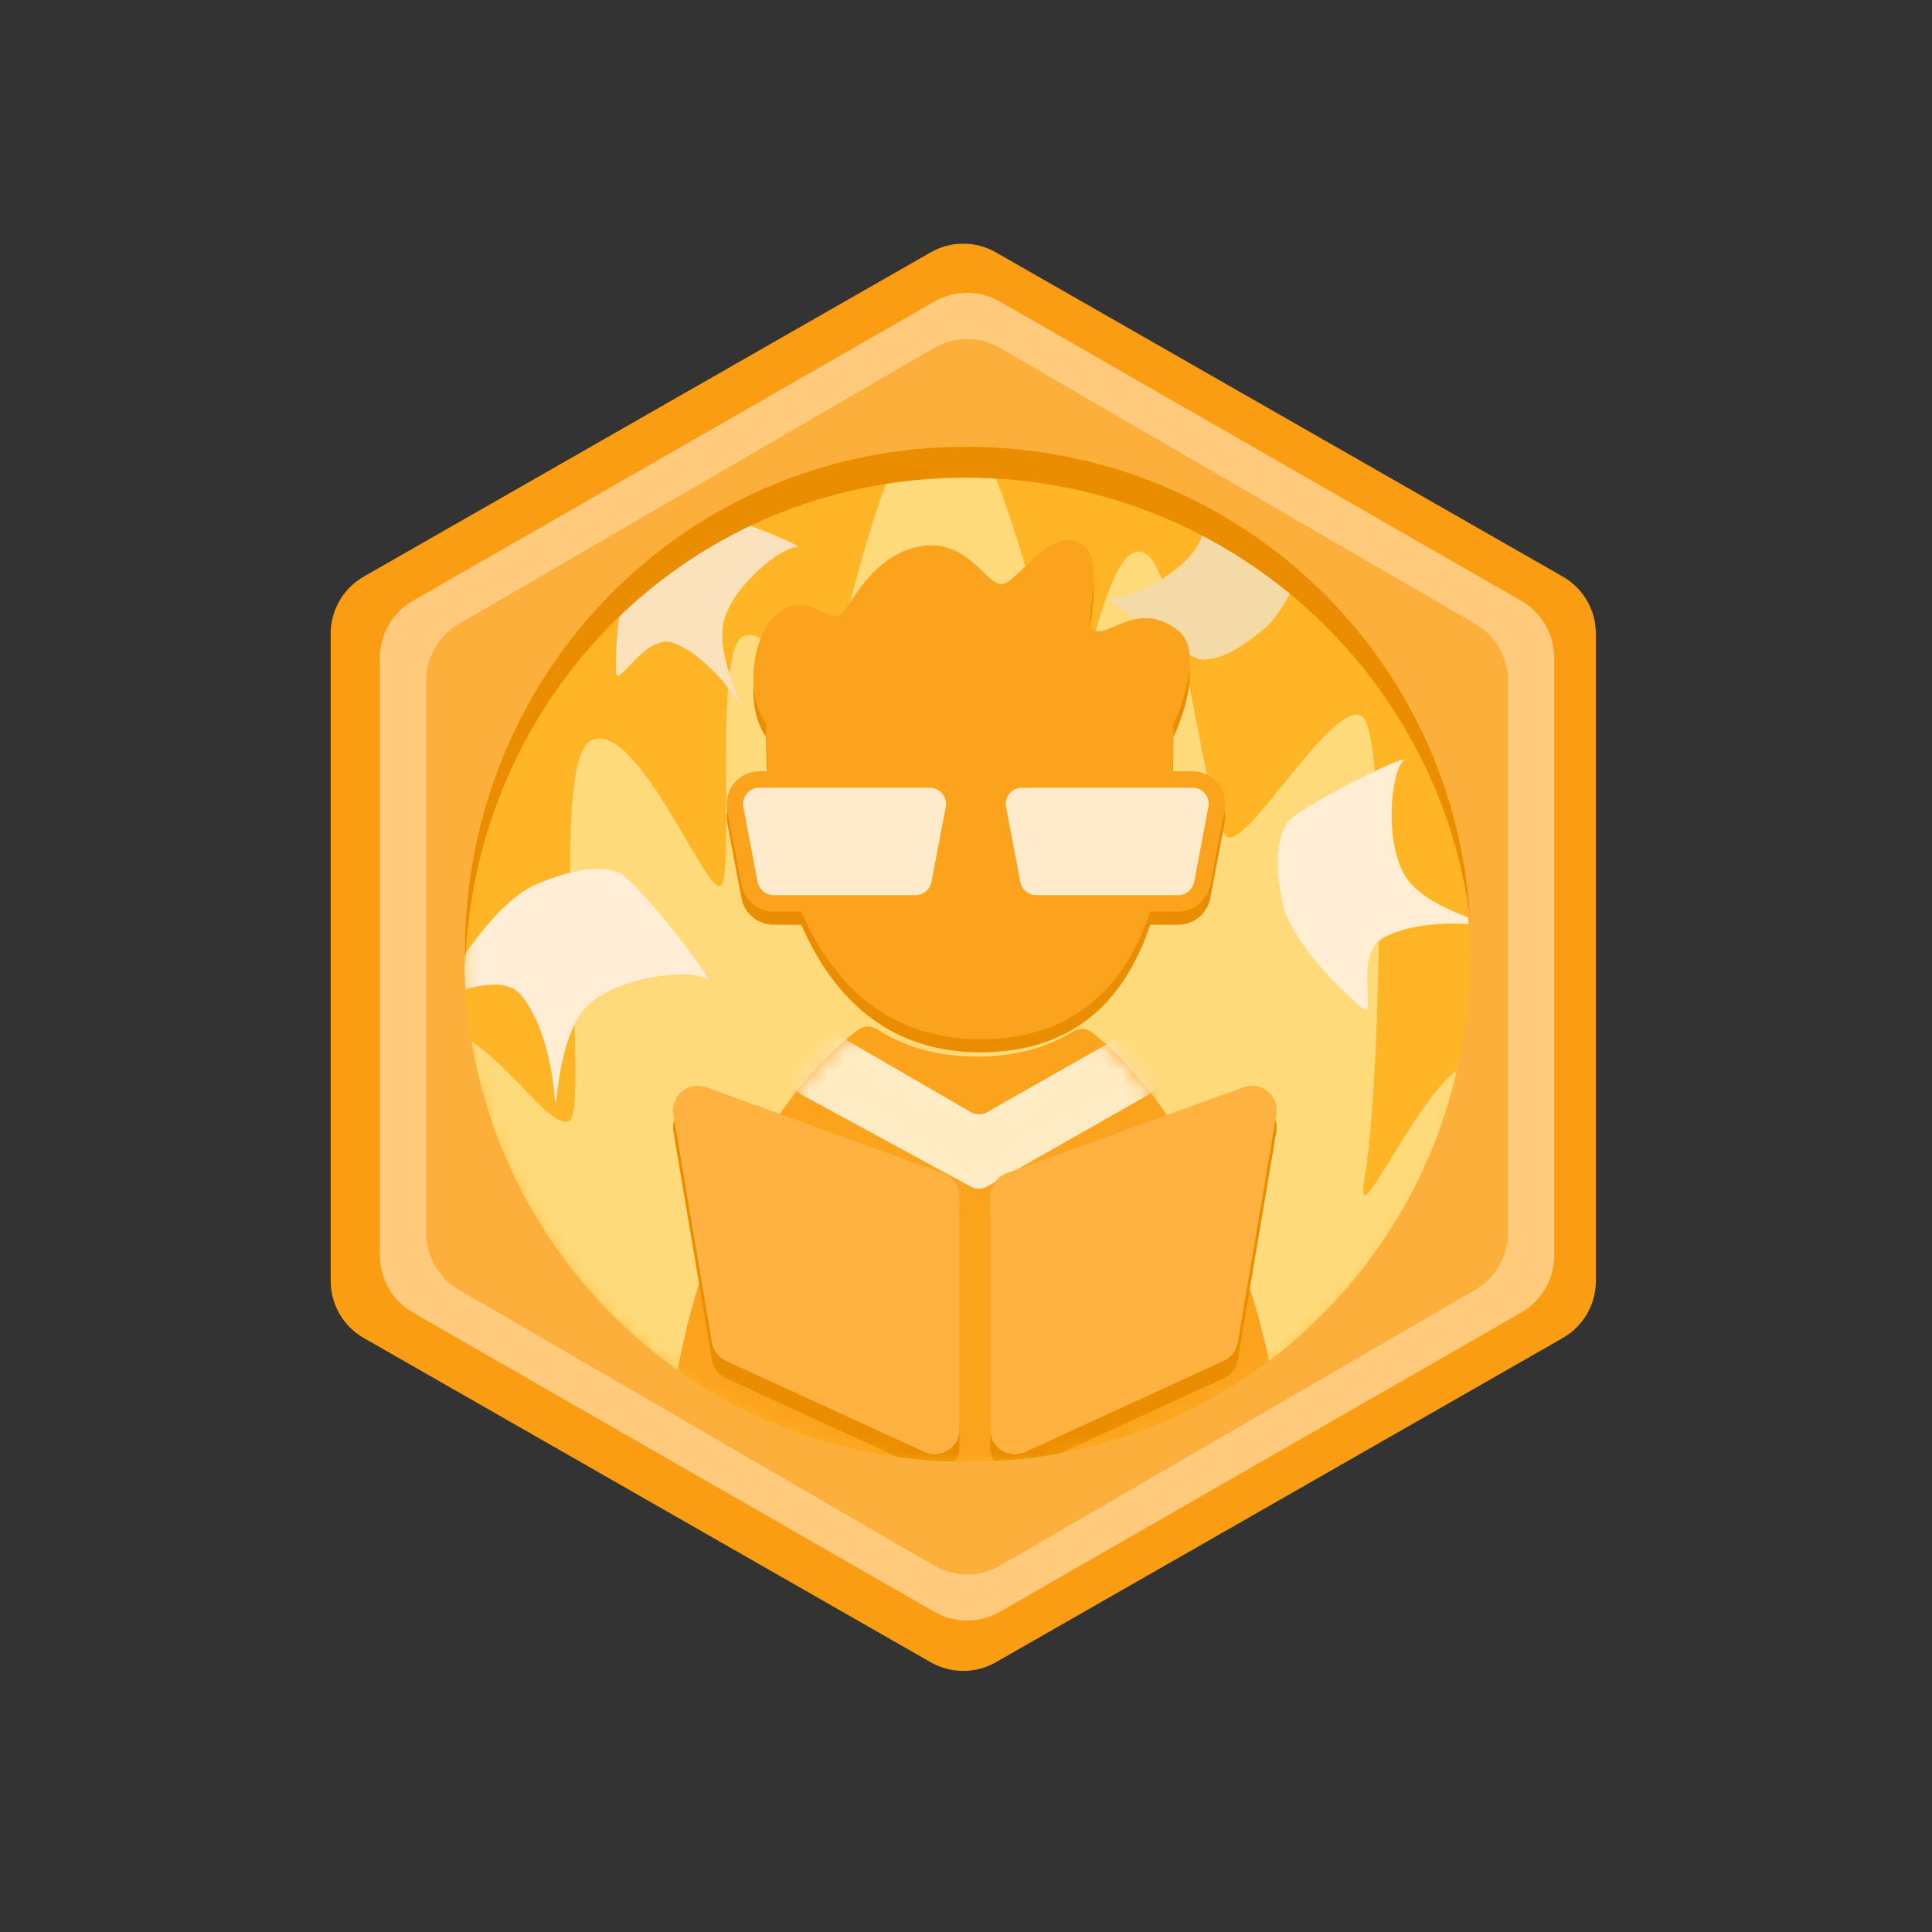 <svg width="111" height="111" viewBox="0 0 111 111" fill="none" xmlns="http://www.w3.org/2000/svg">
<rect x="0" y="0" width="111" height="111" fill="#333333" stroke="none"/>
<ellipse cx="55.562" cy="55.408" rx="31.071" ry="29.739" fill="#FFB525"/>
<mask id="mask0" mask-type="alpha" maskUnits="userSpaceOnUse" x="26" y="25" width="60" height="60">
<ellipse cx="55.739" cy="54.965" rx="29.472" ry="29.295" fill="#E3E8FF"/>
</mask>
<g mask="url(#mask0)">
<path d="M25.266 58.855C22.478 57.9 29.912 77.564 33.977 87.515H80.585C83.053 79.421 87.467 62.835 85.376 61.243C82.763 59.253 77.535 72.389 78.407 67.612C79.278 62.835 79.713 43.331 78.407 41.34C77.1 39.35 71.873 48.505 70.566 48.107C69.26 47.709 67.953 32.981 65.775 31.787C63.597 30.593 62.29 40.544 61.419 40.544C60.548 40.544 57.499 23.029 54.014 23.427C50.529 23.826 47.916 40.146 47.045 40.544C46.174 40.942 44.431 35.767 42.689 36.563C40.947 37.36 42.254 50.496 41.382 50.894C40.511 51.292 36.591 41.34 33.977 42.534C31.364 43.728 33.977 64.03 32.671 64.428C31.364 64.826 28.75 60.049 25.266 58.855Z" fill="#FFDA7B"/>
<path d="M80.605 43.736C81.289 43.062 74.348 46.471 73.903 47.325C73.457 48.178 73.187 49.307 73.664 51.76C74.141 54.212 77.346 57.172 78.264 57.911C79.182 58.65 77.709 54.824 79.496 53.867C81.283 52.91 83.995 52.996 85.394 53.17C86.794 53.344 82.07 52.427 80.781 50.41C79.492 48.393 79.921 44.41 80.605 43.736Z" fill="#FFEED4"/>
<path d="M40.554 56.225C41.386 56.788 36.461 50.376 35.494 50.096C34.528 49.816 33.315 49.772 30.9 50.766C28.485 51.76 26.112 55.655 25.544 56.748C24.976 57.842 28.593 55.543 29.942 57.177C31.292 58.812 31.762 61.609 31.873 63.079C31.983 64.549 31.949 59.519 33.75 57.782C35.552 56.045 39.722 55.663 40.554 56.225Z" fill="#FFEED5"/>
<path d="M45.761 31.441C46.575 31.471 40.509 29.068 39.714 29.304C38.919 29.539 38.046 30.056 36.746 31.868C35.447 33.679 35.35 37.568 35.392 38.615C35.434 39.662 37.054 36.363 38.666 36.933C40.279 37.503 41.742 39.311 42.415 40.323C43.088 41.335 41.028 37.717 41.595 35.646C42.162 33.575 44.947 31.411 45.761 31.441Z" fill="#FCE2BC"/>
<path d="M63.761 34.329C62.98 34.098 68.259 37.932 69.087 37.902C69.915 37.871 70.89 37.587 72.599 36.155C74.308 34.724 75.368 30.981 75.587 29.956C75.806 28.931 73.418 31.724 71.998 30.771C70.577 29.819 69.609 27.704 69.208 26.557C68.808 25.409 69.905 29.426 68.841 31.291C67.778 33.156 64.542 34.56 63.761 34.329Z" fill="#F4DAA7"/>
<path d="M44.009 42.346C42.609 40.268 43.409 36.705 44.909 35.814C46.41 34.923 47.61 36.408 48.21 36.111C48.81 35.814 49.789 33.029 52.411 32.251C55.411 31.36 56.612 34.329 57.512 34.329C58.412 34.329 60.212 31.063 62.013 31.954C63.813 32.845 62.013 36.705 62.913 37.002C63.813 37.298 65.464 35.22 67.714 37.002C68.914 37.952 68.214 40.663 67.414 42.346C67.414 49.769 66.514 60.458 56.312 60.458C46.109 60.458 44.009 48.68 44.009 42.346Z" fill="#EB8D00"/>
<path d="M41.784 47.307C41.563 46.145 42.453 45.069 43.636 45.069H53.409C54.591 45.069 55.482 46.145 55.261 47.307L54.444 51.597C54.274 52.486 53.497 53.129 52.592 53.129H44.453C43.548 53.129 42.771 52.486 42.601 51.597L41.784 47.307Z" fill="#EB8D00"/>
<path d="M56.876 47.307C56.654 46.145 57.545 45.069 58.727 45.069H68.5C69.683 45.069 70.573 46.145 70.352 47.307L69.535 51.597C69.366 52.486 68.588 53.129 67.683 53.129H59.544C58.639 53.129 57.862 52.486 57.693 51.597L56.876 47.307Z" fill="#EB8D00"/>
<path fill-rule="evenodd" clip-rule="evenodd" d="M50.407 59.903C50.067 59.687 49.629 59.674 49.308 59.917C43.081 64.642 38.565 75.361 38.298 85.492C38.285 86.013 38.708 86.435 39.228 86.435H72.789C73.309 86.435 73.733 86.013 73.717 85.492C73.433 76.044 68.935 65.016 62.734 60.07C62.412 59.812 61.961 59.822 61.611 60.04C60.172 60.937 58.365 61.462 56.095 61.462C53.816 61.462 51.942 60.878 50.407 59.903Z" fill="#EB8D00"/>
<mask id="mask1" mask-type="alpha" maskUnits="userSpaceOnUse" x="38" y="59" width="36" height="28">
<path fill-rule="evenodd" clip-rule="evenodd" d="M50.398 59.719C50.058 59.503 49.62 59.49 49.299 59.733C43.072 64.458 38.556 75.177 38.289 85.309C38.276 85.829 38.699 86.251 39.219 86.251H72.78C73.301 86.251 73.724 85.829 73.708 85.309C73.424 75.86 68.926 64.833 62.725 59.886C62.403 59.629 61.952 59.639 61.602 59.857C60.163 60.753 58.356 61.278 56.087 61.278C53.807 61.278 51.933 60.694 50.398 59.719Z" fill="#EB8D00"/>
</mask>
<g mask="url(#mask1)">
<path d="M55.773 64.652L46.951 59.537C46.323 59.173 45.536 59.627 45.536 60.353V62.811C45.536 63.156 45.725 63.474 46.029 63.639L55.781 68.939C56.067 69.095 56.414 69.092 56.697 68.931L66.004 63.642C66.299 63.475 66.481 63.162 66.481 62.823V60.724C66.481 60.002 65.701 59.548 65.073 59.905L56.712 64.656C56.42 64.821 56.063 64.82 55.773 64.652Z" fill="#EB8D00"/>
</g>
<path d="M44.009 41.589C42.609 39.511 43.409 35.947 44.909 35.057C46.41 34.166 47.61 35.651 48.21 35.354C48.81 35.057 49.789 32.272 52.411 31.494C55.411 30.603 56.612 33.572 57.512 33.572C58.412 33.572 60.212 30.306 62.013 31.197C63.813 32.087 62.013 35.947 62.913 36.244C63.813 36.541 65.464 34.463 67.714 36.244C68.914 37.194 68.214 39.906 67.414 41.589C67.414 49.012 66.514 59.701 56.312 59.701C46.109 59.701 44.009 47.923 44.009 41.589Z" fill="#FCA31E"/>
<path d="M43.636 44.783H53.409C54.296 44.783 54.964 45.59 54.798 46.462L53.981 50.751C53.854 51.418 53.271 51.901 52.592 51.901H44.453C43.774 51.901 43.191 51.418 43.064 50.751L42.247 46.462C42.081 45.59 42.749 44.783 43.636 44.783Z" fill="#FFEBCC" stroke="#FCA31E" stroke-width="0.943"/>
<path d="M58.727 44.783H68.5C69.387 44.783 70.055 45.59 69.889 46.462L69.072 50.751C68.945 51.418 68.362 51.901 67.683 51.901H59.544C58.866 51.901 58.283 51.418 58.156 50.751L57.339 46.462C57.173 45.59 57.84 44.783 58.727 44.783Z" fill="#FFEBCC" stroke="#FCA31E" stroke-width="0.943"/>
<path fill-rule="evenodd" clip-rule="evenodd" d="M50.407 59.146C50.067 58.93 49.629 58.916 49.308 59.16C43.081 63.885 38.565 74.604 38.298 84.735C38.285 85.256 38.708 85.677 39.228 85.677H72.789C73.309 85.677 73.733 85.255 73.717 84.735C73.433 75.287 68.935 64.259 62.734 59.313C62.412 59.055 61.961 59.065 61.611 59.283C60.172 60.18 58.365 60.705 56.095 60.705C53.816 60.705 51.942 60.121 50.407 59.146Z" fill="#FCA31E"/>
<mask id="mask2" mask-type="alpha" maskUnits="userSpaceOnUse" x="38" y="58" width="36" height="28">
<path fill-rule="evenodd" clip-rule="evenodd" d="M50.398 58.962C50.058 58.746 49.62 58.733 49.299 58.976C43.072 63.701 38.556 74.42 38.289 84.552C38.276 85.072 38.699 85.494 39.219 85.494H72.78C73.301 85.494 73.724 85.072 73.708 84.552C73.424 75.103 68.926 64.076 62.725 59.129C62.403 58.872 61.952 58.881 61.602 59.099C60.163 59.996 58.356 60.521 56.087 60.521C53.807 60.521 51.933 59.937 50.398 58.962Z" fill="#7389FF"/>
</mask>
<g mask="url(#mask2)">
<path d="M55.773 63.894L46.951 58.78C46.323 58.416 45.536 58.869 45.536 59.596V62.054C45.536 62.399 45.725 62.717 46.029 62.882L55.781 68.182C56.067 68.338 56.414 68.335 56.697 68.174L66.004 62.885C66.299 62.718 66.481 62.405 66.481 62.066V59.967C66.481 59.245 65.701 58.791 65.073 59.148L56.712 63.898C56.42 64.064 56.063 64.062 55.773 63.894Z" fill="#FFEBC4"/>
</g>
<path d="M38.69 65.027C38.509 63.959 39.548 63.093 40.566 63.463L54.191 68.408C54.75 68.611 55.123 69.142 55.123 69.737V83.138C55.123 84.168 54.055 84.853 53.119 84.423L41.706 79.184C41.281 78.988 40.98 78.595 40.902 78.134L38.69 65.027Z" fill="#EB8D00"/>
<path d="M73.328 65.027C73.508 63.959 72.469 63.093 71.451 63.463L57.826 68.408C57.267 68.611 56.895 69.142 56.895 69.737V83.138C56.895 84.168 57.962 84.853 58.898 84.423L70.311 79.184C70.736 78.988 71.037 78.595 71.115 78.134L73.328 65.027Z" fill="#EB8D00"/>
<path d="M38.69 64.027C38.509 62.959 39.548 62.093 40.566 62.463L54.191 67.408C54.75 67.611 55.123 68.142 55.123 68.737V82.138C55.123 83.168 54.055 83.853 53.119 83.423L41.706 78.184C41.281 77.988 40.98 77.595 40.902 77.134L38.69 64.027Z" fill="#FFB240"/>
<path d="M73.328 64.027C73.508 62.959 72.469 62.093 71.451 62.463L57.826 67.408C57.267 67.611 56.895 68.142 56.895 68.737V82.138C56.895 83.168 57.962 83.853 58.898 83.423L70.311 78.184C70.736 77.988 71.037 77.595 71.115 77.134L73.328 64.027Z" fill="#FFB240"/>
</g>
<path fill-rule="evenodd" clip-rule="evenodd" d="M57.216 14.498C56.056 13.834 54.632 13.834 53.472 14.498L20.898 33.128C19.724 33.799 19 35.048 19 36.4V73.6C19 74.952 19.724 76.201 20.898 76.872L53.472 95.502C54.632 96.166 56.056 96.166 57.216 95.502L89.789 76.872C90.963 76.201 91.688 74.952 91.688 73.6V36.4C91.688 35.048 90.963 33.799 89.789 33.128L57.216 14.498ZM55.344 86.18C72.727 86.18 86.818 72.22 86.818 55C86.818 37.78 72.727 23.82 55.344 23.82C37.961 23.82 23.869 37.78 23.869 55C23.869 72.22 37.961 86.18 55.344 86.18Z" fill="#FA9D13"/>
<path fill-rule="evenodd" clip-rule="evenodd" d="M57.438 17.323C56.276 16.656 54.847 16.656 53.685 17.323L23.721 34.519C22.55 35.191 21.828 36.438 21.828 37.789V72.141C21.828 73.491 22.55 74.739 23.721 75.411L53.685 92.606C54.847 93.273 56.276 93.273 57.438 92.606L87.402 75.411C88.573 74.739 89.295 73.491 89.295 72.141V37.789C89.295 36.438 88.573 35.191 87.402 34.519L57.438 17.323ZM55.562 84.004C71.696 84.004 84.776 71.002 84.776 54.965C84.776 38.927 71.696 25.926 55.562 25.926C39.427 25.926 26.347 38.927 26.347 54.965C26.347 71.002 39.427 84.004 55.562 84.004Z" fill="#FFCA7B"/>
<path fill-rule="evenodd" clip-rule="evenodd" d="M57.455 19.992C56.284 19.313 54.839 19.313 53.669 19.992L26.368 35.843C25.206 36.517 24.491 37.76 24.491 39.103V70.841C24.491 72.184 25.206 73.427 26.368 74.101L53.669 89.951C54.839 90.631 56.284 90.631 57.455 89.951L84.755 74.101C85.917 73.427 86.632 72.184 86.632 70.841V39.103C86.632 37.76 85.917 36.517 84.755 35.843L57.455 19.992ZM55.562 84.011C71.51 84.011 84.438 71.01 84.438 54.972C84.438 38.934 71.51 25.933 55.562 25.933C39.613 25.933 26.685 38.934 26.685 54.972C26.685 71.01 39.613 84.011 55.562 84.011Z" fill="#FCAF3B"/>
<path fill-rule="evenodd" clip-rule="evenodd" d="M26.723 55.596C27.179 39.969 39.645 27.445 55.481 27.445C70.339 27.445 82.607 38.471 84.455 52.741C83.54 37.547 71.012 25.669 55.481 25.669C39.346 25.669 26.71 38.671 26.71 54.708C26.71 55.005 26.715 55.301 26.723 55.596Z" fill="#EB8D00"/>
</svg>
